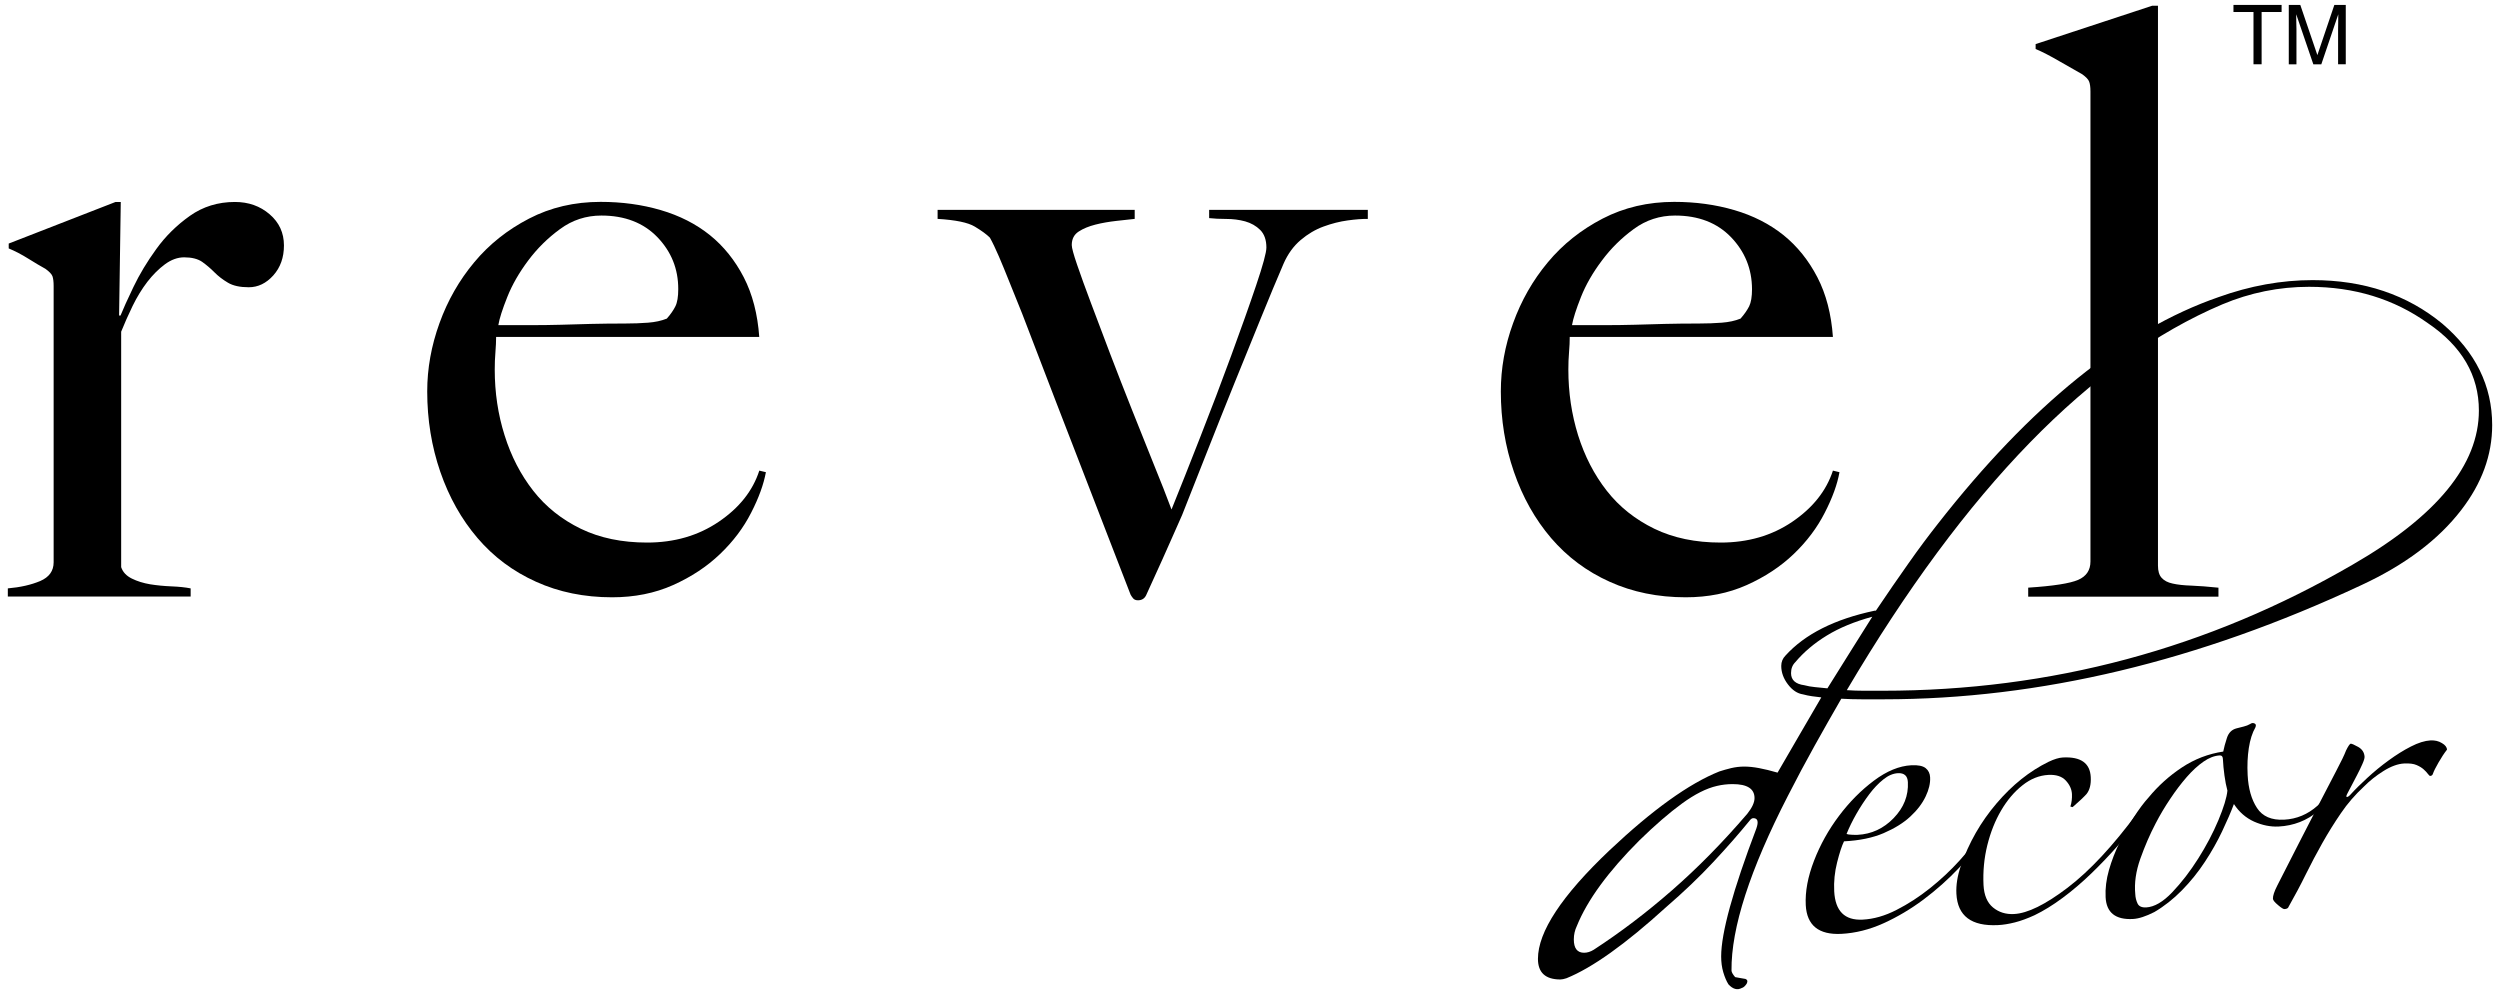 <?xml version="1.0" encoding="UTF-8"?> <!-- Generator: Adobe Illustrator 23.0.4, SVG Export Plug-In . SVG Version: 6.00 Build 0) --> <svg xmlns="http://www.w3.org/2000/svg" xmlns:xlink="http://www.w3.org/1999/xlink" id="Layer_1" x="0px" y="0px" viewBox="0 0 508 202" style="enable-background:new 0 0 508 202;" xml:space="preserve"> <g> <g> <g> <g> <path d="M55.54,55.96c-1.45,1.61-3.11,2.41-4.99,2.41c-1.77,0-3.19-0.3-4.24-0.93c-1.05-0.62-1.96-1.32-2.74-2.11 c-0.78-0.79-1.61-1.49-2.49-2.12c-0.89-0.61-2.11-0.92-3.66-0.92c-1.33,0-2.63,0.48-3.9,1.41c-1.27,0.94-2.46,2.13-3.58,3.57 c-1.1,1.44-2.1,3.07-2.99,4.89c-0.89,1.83-1.66,3.58-2.33,5.24v47.84c0.33,1,1.05,1.77,2.16,2.32c1.1,0.55,2.35,0.93,3.74,1.17 c1.38,0.22,2.82,0.36,4.32,0.42c1.5,0.06,2.8,0.19,3.9,0.41v1.66H1.59v-1.66c2.55-0.22,4.73-0.72,6.57-1.49 c1.83-0.79,2.74-2.05,2.74-3.82V58.13c0-0.89-0.08-1.55-0.24-2c-0.17-0.44-0.64-0.94-1.42-1.5c-1-0.54-2.16-1.25-3.49-2.07 c-1.32-0.83-2.66-1.53-3.98-2.08v-0.99l21.71-8.45h1.06L24.2,64.12h0.29c0.53-1.33,1.41-3.26,2.63-5.81 c1.22-2.55,2.77-5.13,4.65-7.72c1.88-2.61,4.16-4.85,6.82-6.73c2.66-1.88,5.71-2.82,9.14-2.82c2.77,0,5.12,0.83,7.06,2.5 c1.94,1.67,2.91,3.77,2.91,6.34C57.7,52.32,56.98,54.34,55.54,55.96"></path> <path d="M152.63,104.19c-1.55,3.05-3.65,5.84-6.32,8.39c-2.66,2.55-5.84,4.65-9.55,6.31c-3.71,1.66-7.84,2.48-12.38,2.48 c-5.65,0-10.81-1.05-15.46-3.16c-4.65-2.09-8.62-5.05-11.88-8.87c-3.27-3.82-5.79-8.31-7.57-13.46 c-1.77-5.15-2.66-10.59-2.66-16.34c0-4.67,0.83-9.28,2.49-13.87c1.66-4.6,4.01-8.72,7.06-12.37c3.04-3.66,6.76-6.61,11.14-8.88 c4.37-2.27,9.22-3.4,14.54-3.4c4.33,0,8.4,0.55,12.22,1.67c3.82,1.12,7.15,2.81,9.97,5.07c2.83,2.28,5.12,5.14,6.9,8.58 c1.77,3.43,2.82,7.49,3.15,12.13h-53.47c0,0.9-0.05,1.91-0.14,3.08c-0.1,1.16-0.14,2.35-0.14,3.56c0,4.65,0.66,9.1,2,13.34 c1.33,4.26,3.27,8.01,5.83,11.28c2.55,3.26,5.77,5.82,9.65,7.71c3.88,1.88,8.38,2.81,13.48,2.81c5.55,0,10.4-1.41,14.56-4.23 c4.17-2.83,6.91-6.28,8.24-10.39l1.34,0.32C155.18,98.4,154.19,101.16,152.63,104.19 M133.59,48.2 c-2.83-2.93-6.63-4.4-11.39-4.4c-3.1,0-5.9,0.91-8.39,2.74c-2.5,1.82-4.66,3.96-6.49,6.41c-1.82,2.43-3.24,4.89-4.23,7.38 c-1,2.5-1.61,4.41-1.83,5.74h6.82c1.99,0,3.95-0.03,5.89-0.08c1.94-0.06,3.96-0.11,6.07-0.17c2.1-0.05,4.43-0.08,6.98-0.08 c1.66,0,3.21-0.06,4.66-0.17c1.43-0.11,2.71-0.38,3.82-0.83c0.78-0.88,1.35-1.72,1.74-2.5c0.39-0.77,0.58-1.95,0.58-3.49 C137.83,54.64,136.41,51.14,133.59,48.2"></path> <path d="M273.85,44.79c-1.61,0.22-3.24,0.63-4.9,1.24c-1.66,0.6-3.22,1.53-4.66,2.75c-1.44,1.22-2.61,2.83-3.48,4.82 c-1.34,3.11-2.86,6.76-4.58,10.99c-1.72,4.21-3.52,8.64-5.4,13.29c-1.88,4.65-3.74,9.32-5.57,13.97 c-1.82,4.66-3.52,8.93-5.06,12.81c-0.89,2-1.64,3.68-2.25,5.08c-0.61,1.38-1.19,2.69-1.74,3.91c-0.56,1.22-1.08,2.38-1.58,3.48 c-0.5,1.12-1.09,2.4-1.74,3.83c-0.33,0.68-0.89,1.02-1.66,1.02c-0.44,0-0.78-0.14-1-0.42c-0.22-0.27-0.39-0.52-0.5-0.74 c-1.77-4.54-3.43-8.84-4.99-12.89c-1.55-4.05-3.15-8.2-4.82-12.47c-1.66-4.28-3.43-8.85-5.31-13.73 c-1.89-4.87-3.99-10.35-6.32-16.47c-0.32-0.88-0.8-2.07-1.41-3.57c-0.6-1.5-1.24-3.07-1.91-4.74c-0.66-1.67-1.33-3.28-1.99-4.83 c-0.67-1.54-1.27-2.82-1.83-3.82c-0.66-0.67-1.69-1.42-3.07-2.25c-1.39-0.84-3.9-1.35-7.56-1.57v-1.84h40.05v1.84 c-0.99,0.11-2.25,0.25-3.74,0.41c-1.49,0.17-2.91,0.41-4.24,0.75c-1.33,0.34-2.47,0.8-3.4,1.41c-0.94,0.61-1.41,1.52-1.41,2.74 c0,0.56,0.36,1.9,1.08,3.99c0.72,2.11,1.66,4.72,2.83,7.82c1.16,3.11,2.47,6.54,3.9,10.32c1.44,3.76,2.91,7.54,4.41,11.31 c1.49,3.77,2.96,7.43,4.39,10.98c1.45,3.55,2.67,6.66,3.66,9.32c1.66-4.1,3.6-8.98,5.81-14.64c2.22-5.65,4.33-11.19,6.32-16.63 c1.99-5.43,3.69-10.19,5.07-14.29c1.39-4.12,2.08-6.66,2.08-7.66c0-1.56-0.42-2.74-1.25-3.58c-0.83-0.83-1.86-1.41-3.07-1.75 c-1.22-0.33-2.49-0.49-3.82-0.49c-1.33,0-2.49-0.06-3.49-0.17v-1.67h32.24v1.84C276.81,44.46,275.46,44.57,273.85,44.79"></path> <path d="M370.79,104.19c-1.55,3.05-3.65,5.84-6.31,8.39c-2.66,2.55-5.85,4.65-9.56,6.31c-3.72,1.66-7.84,2.48-12.38,2.48 c-5.65,0-10.81-1.05-15.46-3.16c-4.66-2.09-8.61-5.05-11.89-8.87c-3.26-3.82-5.79-8.31-7.56-13.46 c-1.78-5.15-2.66-10.59-2.66-16.34c0-4.67,0.82-9.28,2.49-13.87c1.66-4.6,4.01-8.72,7.06-12.37c3.04-3.66,6.76-6.61,11.13-8.88 c4.38-2.27,9.24-3.4,14.55-3.4c4.31,0,8.39,0.55,12.21,1.67c3.83,1.12,7.14,2.81,9.98,5.07c2.82,2.28,5.12,5.14,6.9,8.58 c1.78,3.43,2.83,7.49,3.16,12.13h-53.48c0,0.9-0.04,1.91-0.14,3.08c-0.1,1.16-0.14,2.35-0.14,3.56c0,4.65,0.66,9.1,1.98,13.34 c1.34,4.26,3.27,8.01,5.83,11.28c2.55,3.26,5.78,5.82,9.66,7.71c3.88,1.88,8.38,2.81,13.48,2.81c5.55,0,10.41-1.41,14.56-4.23 c4.16-2.83,6.91-6.28,8.25-10.39l1.33,0.32C373.35,98.4,372.35,101.16,370.79,104.19 M351.75,48.2 c-2.83-2.93-6.62-4.4-11.38-4.4c-3.1,0-5.9,0.91-8.39,2.74c-2.5,1.82-4.66,3.96-6.48,6.41c-1.83,2.43-3.25,4.89-4.24,7.38 c-0.99,2.5-1.6,4.41-1.83,5.74h6.82c1.99,0,3.96-0.03,5.91-0.08c1.94-0.06,3.95-0.11,6.06-0.17c2.1-0.05,4.43-0.08,6.99-0.08 c1.66,0,3.21-0.06,4.65-0.17c1.45-0.11,2.71-0.38,3.82-0.83c0.78-0.88,1.35-1.72,1.75-2.5c0.38-0.77,0.58-1.95,0.58-3.49 C355.99,54.64,354.57,51.14,351.75,48.2"></path> <path d="M412.13,121.23v-1.82c5.11-0.33,8.49-0.86,10.15-1.58c1.65-0.71,2.5-1.96,2.5-3.73V18.59c0-0.88-0.09-1.54-0.26-1.99 c-0.15-0.45-0.63-0.94-1.41-1.51c-1-0.55-2.49-1.4-4.49-2.56c-1.99-1.16-3.65-2.02-4.98-2.57v-1l23.7-7.8h1.16v113.78 c0,1.1,0.24,1.93,0.75,2.48c0.5,0.56,1.24,0.95,2.23,1.16c1,0.23,2.28,0.37,3.82,0.42c1.55,0.06,3.38,0.2,5.49,0.42v1.82H412.13 z"></path> </g> </g> </g> <g> <g> <polyline points="463.62,1 463.62,2.44 459.56,2.44 459.56,13.06 457.91,13.06 457.91,2.44 453.84,2.44 453.84,1 463.62,1 "></polyline> <path d="M465.08,1h2.34l3.47,10.2L474.34,1h2.32v12.06h-1.56V5.95c0-0.25,0.01-0.66,0.02-1.23c0.01-0.56,0.02-1.18,0.02-1.82 l-3.45,10.17h-1.62l-3.48-10.17v0.37c0,0.3,0.01,0.74,0.02,1.35c0.02,0.61,0.03,1.05,0.03,1.34v7.11h-1.56V1"></path> </g> <g> <path d="M365.78,149.11c1.48-2.55,2.92-5.01,4.31-7.4c-0.66-0.08-1.29-0.16-1.91-0.24c-0.62-0.09-1.21-0.21-1.79-0.37 c-1.15-0.17-2.18-0.84-3.08-2.03c-0.91-1.19-1.36-2.44-1.36-3.76c0-0.82,0.29-1.52,0.86-2.1c3.94-4.35,9.98-7.4,18.12-9.12h0.25 c2.38-3.53,4.6-6.76,6.66-9.67c2.05-2.92,4.03-5.56,5.91-7.95c18.81-24.07,37.84-39.44,57.07-46.1c6.41-2.3,12.77-3.45,19.1-3.45 c10.44,0,19.23,2.96,26.38,8.87c6.74,5.75,10.11,12.62,10.11,20.59c0,6.08-2.1,11.83-6.29,17.26 c-4.68,6.08-11.46,11.17-20.34,15.28c-33.03,15.45-65.36,23.18-97,23.18h-4.44c-1.4,0-2.8-0.04-4.19-0.12 c-1.81,3.12-3.61,6.31-5.42,9.55c-1.81,3.25-3.62,6.64-5.42,10.17c-7.73,15.04-11.55,26.87-11.47,35.5 c0,0.33,0.25,0.78,0.74,1.35c0.33,0.08,0.66,0.14,0.99,0.18c0.33,0.05,0.7,0.11,1.11,0.19c0.41,0.16,0.49,0.49,0.24,0.98 c-0.33,0.49-0.66,0.78-0.99,0.86c-0.9,0.49-1.81,0.24-2.71-0.74c-0.41-0.65-0.76-1.48-1.05-2.46c-0.29-0.98-0.43-2.05-0.43-3.2 c0-4.77,2.38-13.44,7.15-26.01c0.49-1.4,0.29-2.1-0.62-2.1c-0.25,0-0.49,0.16-0.74,0.49c-2.14,2.63-4.6,5.44-7.4,8.44 c-2.79,3-6,6.06-9.61,9.18c-8.22,7.48-14.96,12.29-20.22,14.42c-0.49,0.16-0.9,0.25-1.23,0.25c-3.04,0-4.56-1.4-4.56-4.19 c0-5.5,4.85-12.86,14.55-22.06c8.71-8.22,16.15-13.56,22.31-16.02c0.74-0.24,1.54-0.47,2.4-0.68c0.86-0.2,1.75-0.31,2.65-0.31 c0.9,0,1.91,0.1,3.02,0.31c1.11,0.21,2.36,0.51,3.76,0.92C362.78,154.29,364.3,151.66,365.78,149.11 M319.8,190.89 c0,1.81,0.7,2.71,2.09,2.71c0.66,0,1.31-0.21,1.97-0.62c5.42-3.53,10.73-7.56,15.9-12.08c5.18-4.52,10.27-9.69,15.28-15.53 c0.98-1.23,1.48-2.3,1.48-3.2c0-1.89-1.48-2.84-4.44-2.84c-1.07,0-2.14,0.12-3.2,0.37c-2.14,0.49-4.5,1.68-7.09,3.57 c-2.59,1.89-5.49,4.39-8.69,7.52c-6.33,6.33-10.56,12.12-12.69,17.38C320.01,189.01,319.8,189.91,319.8,190.89 M368.8,139.62 c0.78,0.08,1.62,0.17,2.53,0.25c1.64-2.63,3.22-5.16,4.74-7.58c1.52-2.43,2.98-4.75,4.38-6.97c-3.62,0.99-6.7,2.26-9.24,3.82 c-2.55,1.56-4.69,3.37-6.41,5.42c-0.58,0.58-0.86,1.31-0.86,2.22c0,1.4,0.9,2.22,2.71,2.46 C367.29,139.42,368.01,139.54,368.8,139.62 M375.27,140.24c1.15,0.08,2.3,0.12,3.45,0.12h3.83c34.26,0,66.1-8.54,95.52-25.63 c17.09-9.86,25.64-20.29,25.64-31.3c0-7.15-3.45-13.07-10.35-17.75c-6.9-4.93-14.96-7.4-24.16-7.4c-6.08,0-11.96,1.19-17.63,3.57 C424.85,73.19,399.42,99.32,375.27,140.24"></path> <path d="M403.73,169.63c-1.57,2.15-3.45,4.38-5.64,6.71c-2.2,2.33-4.6,4.47-7.21,6.43c-2.61,1.95-5.34,3.57-8.17,4.85 c-2.84,1.28-5.68,1.99-8.54,2.14c-4.61,0.23-7.02-1.72-7.24-5.84c-0.14-2.75,0.42-5.76,1.68-9.02c1.26-3.26,2.96-6.31,5.08-9.12 c2.12-2.82,4.48-5.2,7.1-7.16c2.61-1.95,5.14-2.99,7.59-3.12c1.38-0.07,2.34,0.13,2.92,0.59c0.56,0.46,0.87,1.09,0.9,1.87 c0.06,1.19-0.24,2.48-0.91,3.88c-0.67,1.41-1.7,2.78-3.11,4.08c-1.41,1.31-3.23,2.43-5.44,3.38c-2.22,0.95-4.9,1.5-8.04,1.66 c-0.44,0.91-0.91,2.33-1.4,4.28c-0.49,1.94-0.69,3.89-0.59,5.87c0.21,4.02,2.12,5.94,5.76,5.76c2.26-0.11,4.56-0.77,6.91-1.98 c2.36-1.2,4.62-2.67,6.8-4.41c2.18-1.74,4.18-3.61,5.99-5.61c1.82-2.02,3.32-3.89,4.51-5.63c0.19-0.2,0.41-0.26,0.66-0.18 C403.58,169.15,403.72,169.33,403.73,169.63 M387.68,158.93c-0.06-1.28-0.74-1.88-2.01-1.82c-0.99,0.05-1.98,0.47-2.96,1.26 c-1,0.79-1.96,1.8-2.88,3.02c-0.92,1.23-1.8,2.56-2.61,3.98c-0.81,1.42-1.48,2.79-2,4.09c0.2,0.09,0.54,0.14,1.04,0.16 c0.49,0.03,0.89,0.03,1.18,0.02c2.85-0.14,5.3-1.28,7.35-3.4C386.85,164.11,387.82,161.68,387.68,158.93"></path> <path d="M435.14,165.82c-1.37,1.94-2.95,3.92-4.72,5.93c-1.76,2.01-3.59,3.92-5.47,5.74c-1.88,1.81-3.81,3.47-5.8,4.94 c-2,1.49-3.91,2.66-5.73,3.54c-1.44,0.66-2.77,1.15-3.99,1.46c-1.22,0.31-2.36,0.5-3.44,0.55c-5.4,0.27-8.22-1.85-8.45-6.37 c-0.09-1.76,0.21-3.65,0.9-5.66c1.63-4.71,4.05-8.94,7.26-12.7c3.2-3.76,6.73-6.57,10.57-8.45c1.16-0.55,2.12-0.84,2.91-0.88 c3.64-0.19,5.52,1.15,5.66,3.99c0.08,1.48-0.21,2.62-0.86,3.44c-0.56,0.62-1.5,1.51-2.83,2.66l-0.45-0.12 c0.26-0.8,0.36-1.65,0.32-2.53c-0.05-0.98-0.46-1.9-1.25-2.75c-0.77-0.84-1.95-1.23-3.53-1.15c-1.87,0.1-3.63,0.8-5.28,2.12 c-1.66,1.31-3.1,3.01-4.32,5.09c-1.23,2.09-2.16,4.44-2.82,7.08c-0.65,2.65-0.9,5.34-0.77,8.09c0.11,2.07,0.75,3.59,1.93,4.56 c1.18,0.97,2.6,1.42,4.28,1.33c2.74-0.14,6.37-1.92,10.88-5.35c4.5-3.43,9.24-8.52,14.22-15.27c0.46-0.51,0.83-0.65,1.09-0.42 C435.71,164.93,435.61,165.3,435.14,165.82"></path> <path d="M476.86,158.38c-1.56,2.35-3.49,4.48-5.8,6.43c-2.31,1.94-5,2.98-8.04,3.14c-1.67,0.08-3.33-0.26-5-1 c-1.66-0.75-3.03-1.94-4.09-3.57c-0.6,1.61-1.4,3.45-2.38,5.52c-0.98,2.07-2.15,4.15-3.52,6.23c-1.37,2.09-2.93,4.02-4.66,5.78 c-1.74,1.77-3.6,3.24-5.61,4.42c-1.73,0.88-3.18,1.35-4.36,1.41c-3.54,0.18-5.39-1.3-5.54-4.44c-0.09-1.77,0.14-3.61,0.68-5.51 c0.54-1.89,1.26-3.76,2.15-5.57c0.89-1.82,1.86-3.54,2.91-5.17c1.05-1.63,2.04-2.96,2.98-3.99c1.95-2.37,4.2-4.4,6.78-6.11 c2.57-1.7,5.37-2.78,8.4-3.23c0.16-0.8,0.4-1.71,0.75-2.77c0.34-1.05,0.99-1.7,1.96-1.95c0.49-0.12,0.97-0.25,1.46-0.37 c0.49-0.12,0.92-0.29,1.3-0.51c0.28-0.21,0.58-0.25,0.88-0.12c0.3,0.13,0.36,0.4,0.19,0.8c-0.64,1.11-1.08,2.52-1.34,4.2 c-0.26,1.69-0.34,3.52-0.24,5.48c0.14,2.75,0.77,4.98,1.9,6.7c1.12,1.72,2.95,2.51,5.51,2.38c2.55-0.13,4.82-1.08,6.8-2.85 c1.98-1.78,3.6-3.68,4.88-5.71c0.17-0.5,0.48-0.66,0.93-0.49C477.2,157.67,477.23,157.97,476.86,158.38 M452.61,160.65 c-0.24-0.87-0.44-1.9-0.6-3.07c-0.16-1.17-0.27-2.29-0.32-3.38c-0.03-0.49-0.24-0.72-0.63-0.7c-1.08,0.06-2.19,0.48-3.33,1.28 c-1.14,0.79-2.27,1.84-3.39,3.12c-1.12,1.29-2.23,2.74-3.32,4.38c-1.1,1.63-2.1,3.31-2.99,5.03c-1.17,2.23-2.2,4.62-3.11,7.17 c-0.91,2.56-1.25,4.96-1.03,7.21c0.03,0.69,0.19,1.32,0.46,1.9c0.27,0.57,0.85,0.84,1.74,0.8c1.67-0.09,3.44-1.12,5.31-3.08 c1.87-1.97,3.63-4.24,5.27-6.84c1.64-2.59,3.01-5.19,4.11-7.81C451.87,164.04,452.48,162.04,452.61,160.65"></path> <path d="M497.23,152.33c-0.56,0.71-1.13,1.58-1.71,2.59c-0.59,1.02-0.97,1.78-1.14,2.28c-0.08,0.3-0.27,0.45-0.57,0.47 c-0.09,0.01-0.25-0.13-0.46-0.41c-0.21-0.29-0.49-0.59-0.86-0.92c-0.36-0.33-0.84-0.62-1.44-0.88c-0.61-0.27-1.45-0.37-2.53-0.32 c-1.28,0.07-2.68,0.58-4.21,1.54c-1.53,0.96-2.85,2.02-3.97,3.16c-1.79,1.66-3.35,3.46-4.67,5.41c-1.33,1.94-2.58,3.95-3.75,6.02 c-1.17,2.08-2.3,4.2-3.37,6.37c-1.07,2.18-2.24,4.37-3.5,6.6c-0.09,0.31-0.38,0.46-0.86,0.49c-0.2,0.01-0.64-0.25-1.3-0.82 c-0.67-0.56-1.01-0.98-1.03-1.27c-0.03-0.59,0.27-1.5,0.89-2.71c1.43-2.83,2.89-5.69,4.37-8.57c1.47-2.88,2.87-5.59,4.17-8.11 c1.3-2.53,2.44-4.73,3.43-6.6c0.99-1.87,1.66-3.26,2-4.16c0.45-0.91,0.77-1.37,0.96-1.37c0.2-0.01,0.7,0.21,1.51,0.66 c0.8,0.46,1.24,1.12,1.29,2.01c0.01,0.28-0.14,0.79-0.46,1.5c-0.31,0.7-0.66,1.43-1.06,2.19c-0.41,0.76-0.79,1.49-1.15,2.2 c-0.36,0.71-0.62,1.21-0.8,1.52c-0.27,0.51-0.3,0.75-0.11,0.75c0.19-0.01,0.43-0.17,0.71-0.48c0.93-1.03,2.08-2.17,3.45-3.42 c1.36-1.25,2.8-2.44,4.32-3.54c1.52-1.11,3.02-2.05,4.51-2.81c1.49-0.77,2.82-1.18,3.99-1.25c0.89-0.04,1.66,0.14,2.32,0.55 C496.86,151.38,497.21,151.83,497.23,152.33"></path> </g> </g> </g> </svg> 